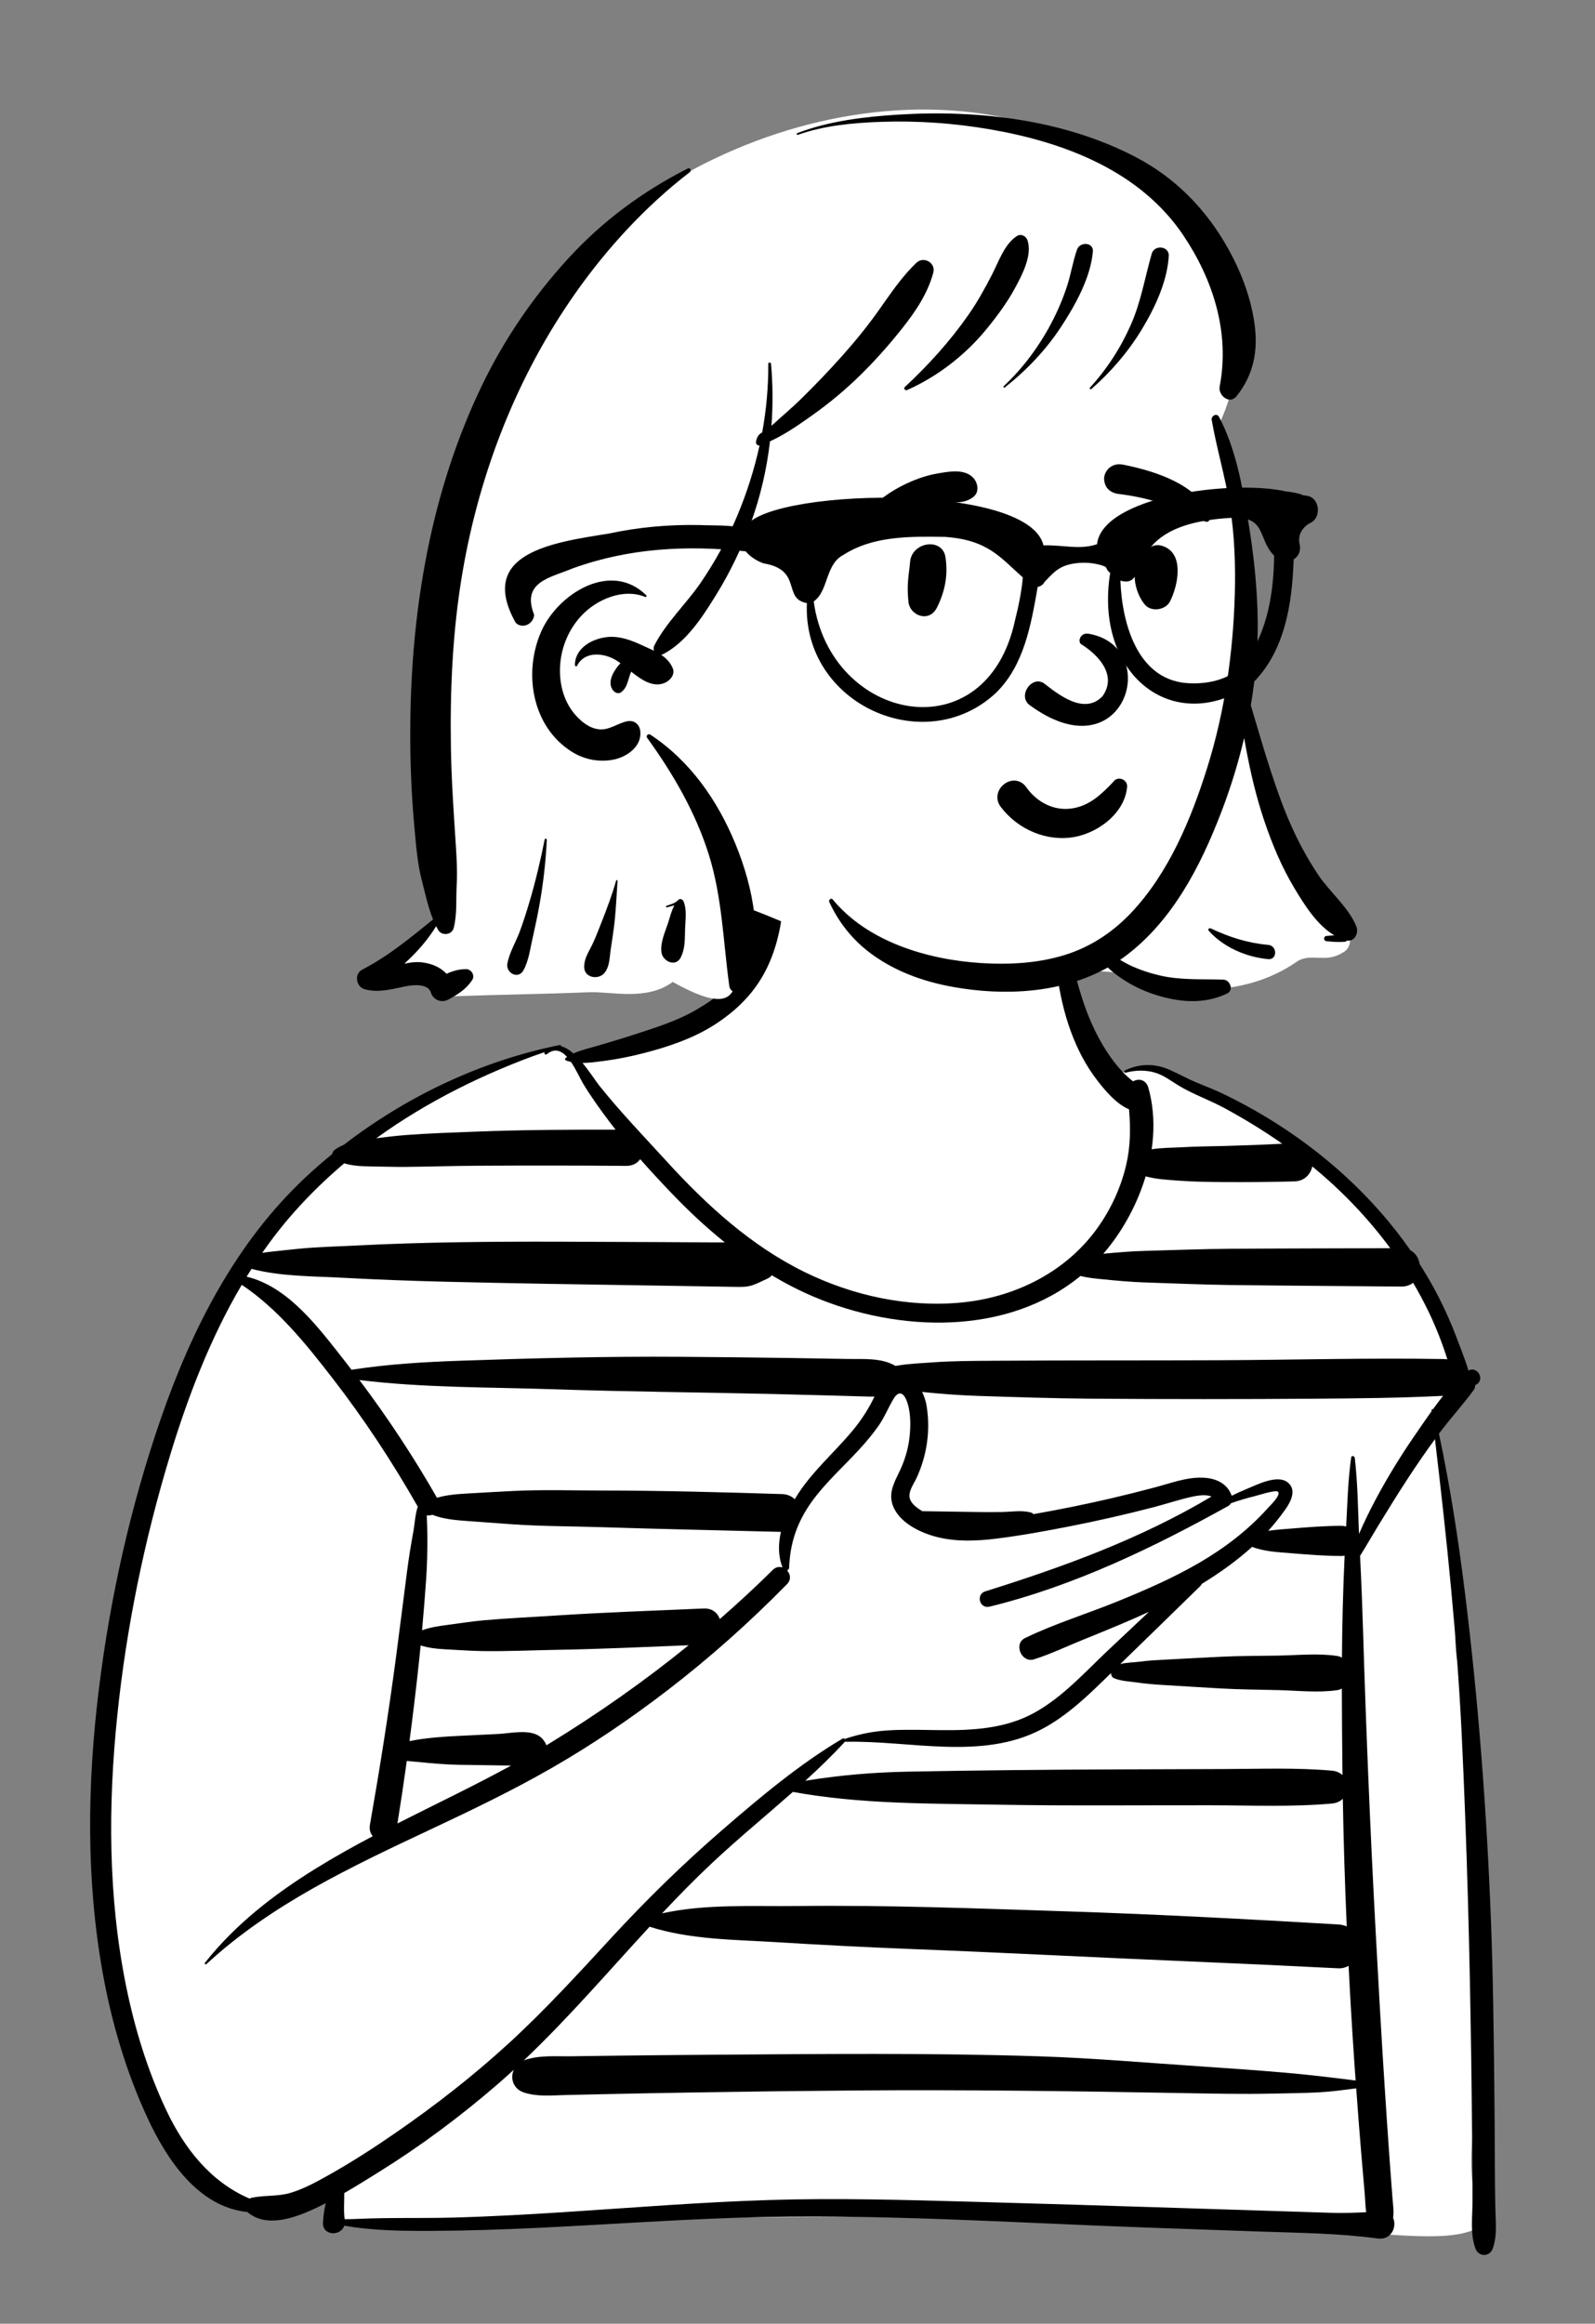 <svg width="173" height="252" viewBox="0 0 173 252" fill="none" xmlns="http://www.w3.org/2000/svg">
<rect x="0" y="0" width="173" height="252" fill="#808080" stroke="none"/>
<path fill-rule="evenodd" clip-rule="evenodd" d="M158.445 181.788C157.032 177.446 158.715 172.431 157.615 167.75C157.238 165.898 156.522 159.02 155.803 154.997C155.4 152.747 157.807 152.049 158.177 151.151C160.78 143.083 141.79 124.105 140.631 123.405C138.894 122.401 137.357 121.537 135.659 120.511C130.708 118.771 124.771 113.931 120.282 117.039C112.505 105.458 115.582 91.189 111.362 89.493C107.141 87.797 94.679 84.369 87.555 88.746C83.284 91.907 83.599 97.349 81.65 101.836C80.506 103.949 79.945 107.009 78.613 108.387C74.089 113.068 68.448 113.875 62.141 114.669C61.661 114.73 61.155 113.423 60.688 113.584C50.05 117.263 37.671 118.336 25.623 138.933C23.921 141.879 19.331 146.605 20.866 150.009C10.753 173.534 0.802 226.485 28.551 239.69C29.438 240.258 35.455 237.214 36.436 237.242C38.07 237.289 34.939 241.259 36.436 240.552C47.428 241.386 107.911 239.234 131.095 241.386C147.038 241.267 157.136 244.063 160.817 241.267C159.346 237.709 159.414 233.898 159.879 230.137C163.267 227.615 159.079 209.839 159.433 204.635C162.605 200.831 160.079 186.566 158.445 181.788Z" fill="white"/>
<path fill-rule="evenodd" clip-rule="evenodd" d="M153.39 155.752C151.869 157.965 150.472 160.243 149.208 162.613C148.557 163.835 147.949 165.082 147.402 166.353C147.289 163.603 147.264 160.821 146.943 158.098C146.92 157.901 146.592 157.806 146.557 158.045C146.202 160.514 146.144 163.048 146.01 165.543C145.855 165.496 145.685 165.469 145.497 165.469C143.671 165.469 141.873 165.618 140.055 165.766C139.24 165.832 138.387 165.882 137.556 166.012C138.225 165.273 138.848 164.492 139.423 163.677C140.01 162.847 140.68 161.548 139.658 160.75C138.529 159.869 136.314 161.021 135.222 161.47C134.669 161.697 134.127 161.944 133.593 162.207C132.919 160.317 130.852 160.067 129.081 160.327C127.818 160.514 126.592 160.946 125.361 161.275C123.798 161.693 122.229 162.086 120.654 162.455C117.818 163.119 114.962 163.699 112.093 164.202C112.017 164.114 111.912 164.045 111.771 164.01C110.789 163.764 109.705 163.952 108.697 163.971C107.661 163.99 106.625 163.988 105.589 163.967C103.738 163.929 101.889 163.914 100.038 163.882C99.512 163.563 98.845 163.105 98.682 162.505C98.478 161.755 99.115 160.925 99.41 160.287C100.545 157.838 100.942 155.098 100.497 152.43C100.418 151.955 100.254 151.435 100.018 150.948C102.045 151.165 104.047 151.312 106.085 151.379C110.156 151.511 114.226 151.65 118.298 151.68C126.441 151.741 134.583 151.741 142.726 151.682C147.33 151.648 151.923 151.606 156.521 151.371C156.147 151.846 155.782 152.331 155.426 152.824C155.353 152.802 155.257 152.842 155.268 152.933C155.272 152.965 155.275 152.997 155.279 153.028C154.63 153.935 154.005 154.857 153.39 155.752ZM144.336 239.968C142.444 239.908 140.552 239.848 138.66 239.787C134.946 239.669 131.231 239.551 127.518 239.433C120.16 239.198 112.802 238.972 105.443 238.769C98.102 238.567 90.757 238.353 83.414 238.582C76.054 238.811 68.713 239.405 61.367 239.883C57.283 240.147 53.196 240.377 49.104 240.487C45.208 240.591 41.276 240.433 37.386 240.711C37.255 239.749 37.351 238.789 37.337 237.831C38.613 237.094 39.866 236.31 41.104 235.539C45.617 232.731 49.883 229.554 53.908 226.081C54.526 225.547 55.133 225.002 55.733 224.451C55.315 225.364 55.65 226.542 56.847 226.928C58.308 227.4 59.803 227.232 61.32 227.197C62.861 227.16 64.401 227.126 65.942 227.093C68.952 227.03 71.963 226.972 74.974 226.922C80.856 226.823 86.739 226.75 92.621 226.703C104.456 226.607 116.283 226.768 128.117 226.982C131.444 227.042 134.768 227.117 138.096 227.041C139.761 227.004 141.432 226.992 143.095 226.902C144.427 226.83 145.768 226.641 147.1 226.472C147.268 228.793 147.443 231.113 147.639 233.432C147.768 234.963 147.901 236.494 148.033 238.025C148.087 238.656 148.091 239.301 148.18 239.901C146.901 239.971 145.63 240.009 144.336 239.968ZM145.637 174.433C145.591 176.21 145.566 177.987 145.553 179.765C145.4 179.677 145.227 179.613 145.032 179.583C142.962 179.267 140.748 179.507 138.654 179.542C136.631 179.576 134.6 179.565 132.578 179.66C130.552 179.756 128.527 179.87 126.502 179.975C125.551 180.025 124.611 180.067 123.669 180.196C123.023 180.284 122.196 180.278 121.506 180.462C124.401 177.657 127.281 174.835 130.169 172.022C130.255 171.937 130.318 171.848 130.362 171.757C132.287 170.583 134.135 169.263 135.809 167.75C137.136 168.262 138.647 168.326 140.055 168.441C141.874 168.588 143.671 168.738 145.497 168.738C145.62 168.738 145.736 168.726 145.844 168.704C145.755 170.613 145.687 172.522 145.637 174.433ZM70.458 208.944C74.879 210.356 79.668 210.34 84.267 210.623C89.169 210.925 94.064 211.175 98.972 211.367C108.775 211.748 118.571 212.265 128.372 212.677C133.971 212.912 139.568 213.172 145.164 213.454C145.561 213.474 145.939 213.372 146.273 213.185C146.461 216.872 146.681 220.557 146.938 224.24C146.97 224.7 147.005 225.16 147.038 225.621C144.404 225.291 141.79 224.974 139.137 224.75C136.157 224.498 133.179 224.286 130.195 224.088C124.38 223.703 118.556 223.186 112.731 222.998C100.856 222.614 88.955 222.745 77.075 222.829C73.714 222.853 70.353 222.885 66.992 222.926C65.311 222.947 63.631 222.969 61.951 222.993C60.262 223.018 58.447 222.842 56.848 223.432C56.833 223.438 56.82 223.446 56.805 223.451C61.629 218.879 65.951 213.825 70.458 208.944ZM85.998 194.325C93.385 195.67 100.888 195.578 108.376 195.711C116.038 195.848 123.711 195.757 131.374 195.773C135.727 195.782 140.118 195.973 144.455 195.586C144.968 195.54 145.365 195.346 145.648 195.07C145.727 199.685 145.872 204.298 146.072 208.91C145.79 208.79 145.483 208.717 145.164 208.698C135.372 208.122 125.579 207.599 115.774 207.28C105.978 206.96 96.169 206.582 86.368 206.7C81.584 206.758 76.526 206.452 71.809 207.495C73.601 205.589 75.433 203.719 77.348 201.928C80.141 199.317 83.121 196.871 85.998 194.325ZM91.641 188.892C91.651 188.881 91.656 188.868 91.664 188.857C91.69 188.876 91.723 188.89 91.766 188.889C98.681 188.733 106.439 190.916 112.906 187.566C115.794 186.071 118.185 183.708 120.506 181.436C120.507 181.453 120.509 181.47 120.51 181.487C120.525 181.671 120.603 181.893 120.79 181.975C121.553 182.31 122.446 182.332 123.266 182.451C124.208 182.588 125.133 182.668 126.083 182.725C128.178 182.851 130.273 182.984 132.369 183.103C134.46 183.221 136.561 183.231 138.654 183.283C140.754 183.335 142.954 183.59 145.032 183.29C145.223 183.263 145.392 183.203 145.543 183.119C145.546 185.809 145.571 188.498 145.596 191.186C145.6 191.624 145.608 192.062 145.613 192.5C145.333 192.243 144.947 192.063 144.455 192.019C140.602 191.68 136.718 191.831 132.851 191.844C129.053 191.856 125.255 191.869 121.458 191.882C113.789 191.907 106.127 191.982 98.46 192.128C94.731 192.199 91.019 192.513 87.345 193.117C88.833 191.761 90.279 190.365 91.641 188.892ZM31.556 237.791C30.14 238.224 28.735 238.036 27.317 238.333C27.229 238.351 27.149 238.385 27.075 238.43C22.827 236.614 19.996 232.971 18.058 228.888C16.016 224.585 14.608 219.985 13.665 215.322C11.72 205.708 11.717 195.74 12.723 186.014C13.712 176.459 15.67 166.955 18.464 157.766C20.383 151.456 22.828 145.082 26.223 139.329C30.143 141.956 33.183 145.739 36.047 149.437C39.469 153.856 42.553 158.533 45.314 163.392C45.029 164.224 44.984 165.268 44.847 166.012C44.583 167.447 44.345 168.899 44.158 170.346C43.757 173.439 43.373 176.533 42.964 179.625C42.155 185.738 41.188 191.834 40.121 197.907C40.034 198.399 40.173 198.815 40.427 199.128C38.309 200.244 36.22 201.41 34.184 202.674C29.708 205.452 25.524 208.689 22.24 212.841C22.155 212.948 22.288 213.093 22.394 212.995C29.437 206.484 38.188 202.397 46.779 198.357C51.169 196.293 55.538 194.195 59.75 191.782C64.155 189.258 68.356 186.406 72.382 183.315C76.98 179.786 81.308 175.928 85.365 171.788C85.843 171.3 85.727 170.69 85.367 170.304C85.489 170.266 85.587 170.16 85.593 169.984C85.69 167.281 86.502 164.978 88.091 162.79C89.564 160.76 91.443 159.087 93.137 157.25C93.89 156.434 94.61 155.584 95.252 154.677C95.914 153.743 96.317 152.713 96.892 151.737C97.565 150.597 98.137 151.18 98.448 152.211C98.802 153.381 98.78 154.75 98.638 155.953C98.488 157.225 98.1 158.465 97.543 159.615C97.019 160.696 96.415 161.794 96.767 163.033C97.347 165.067 99.831 166.246 101.714 166.704C103.809 167.214 106.002 167.115 108.124 166.85C110.782 166.519 113.427 166.033 116.054 165.517C119.096 164.92 122.121 164.23 125.122 163.451C126.532 163.085 127.933 162.603 129.357 162.3C129.865 162.192 130.805 162.029 131.402 162.294C123.73 166.869 115.365 169.918 106.87 172.574C105.815 172.903 106.248 174.498 107.328 174.234C116.454 172.001 125.041 167.858 133.212 163.321C133.337 163.251 133.443 163.143 133.521 163.016C134.343 162.727 135.179 162.475 136.031 162.268C136.412 162.176 138.372 161.529 138.617 161.777C138.964 162.129 137.763 163.272 137.463 163.604C135.327 165.971 132.787 167.902 130.038 169.499C127.249 171.118 124.281 172.41 121.3 173.628C117.96 174.993 114.43 176.066 111.184 177.635C109.894 178.258 110.799 180.375 112.158 179.946C113.909 179.392 115.61 178.579 117.311 177.888C118.757 177.301 120.203 176.714 121.64 176.108C122.642 175.684 123.637 175.247 124.623 174.79C123.146 176.18 121.67 177.57 120.194 178.96C117.637 181.368 115.209 184.111 112.083 185.799C108.996 187.468 105.474 187.662 102.037 187.626C100.312 187.608 98.594 187.553 96.868 187.623C95.052 187.696 93.44 187.975 91.719 188.547C91.688 188.557 91.664 188.576 91.645 188.598C91.585 188.524 91.483 188.488 91.377 188.55C86.701 191.316 82.439 194.904 78.34 198.45C74.115 202.104 70.139 205.991 66.352 210.096C62.726 214.026 59.129 217.97 55.184 221.585C51.332 225.115 47.216 228.321 42.917 231.287C40.575 232.904 38.175 234.46 35.692 235.852C34.365 236.595 33.017 237.344 31.556 237.791ZM31.949 131.398C33.624 129.516 35.426 127.772 37.333 126.159C38.175 126.408 39.058 126.478 39.948 126.487C41.306 126.5 42.668 126.557 44.026 126.543C46.641 126.516 49.255 126.433 51.871 126.419C57.22 126.39 62.57 126.389 67.919 126.435C68.62 126.441 69.125 126.142 69.437 125.706C70.52 126.934 71.636 128.134 72.761 129.314C74.589 131.233 76.538 133.063 78.613 134.73C78.209 134.733 77.805 134.737 77.404 134.734C75.554 134.722 73.703 134.71 71.853 134.7C68.141 134.679 64.428 134.664 60.716 134.654C53.335 134.635 45.931 134.696 38.56 135.074C36.514 135.179 34.452 135.222 32.413 135.421C31.307 135.53 30.203 135.656 29.098 135.773C28.872 135.798 28.655 135.828 28.442 135.862C29.524 134.307 30.69 132.813 31.949 131.398ZM61.51 114.626C61.461 114.66 61.407 114.69 61.359 114.726C61.25 114.807 61.267 114.955 61.395 115.004C61.566 115.071 61.745 115.121 61.929 115.161C62.488 115.973 62.925 116.976 63.231 117.485C64.108 118.946 65.116 120.338 66.142 121.697C66.348 121.97 66.558 122.24 66.769 122.509C61.801 122.497 56.836 122.523 51.871 122.71C49.257 122.81 46.634 122.893 44.026 123.089C42.953 123.17 41.881 123.305 40.812 123.439C46.377 119.415 52.635 116.342 59.118 114.061C59.109 114.071 59.1 114.078 59.091 114.088C58.948 114.247 59.161 114.452 59.322 114.319C60.166 113.622 60.898 113.949 61.51 114.626ZM86.612 161.925C86.471 162.139 86.332 162.36 86.197 162.587C85.871 162.262 85.416 162.044 84.83 162.026C78.322 161.823 71.817 161.646 65.305 161.641C62.094 161.639 58.853 161.531 55.646 161.69C54.036 161.77 52.426 161.865 50.816 161.956C49.691 162.02 48.495 162.099 47.396 162.425C44.863 157.993 42.052 153.732 38.981 149.658C45.948 150.513 53.034 150.422 60.04 150.659C67.978 150.928 75.921 150.986 83.861 151.174C86.039 151.226 88.218 151.283 90.395 151.343C91.519 151.375 92.643 151.407 93.768 151.441C94.119 151.452 94.483 151.462 94.847 151.452C94.819 151.509 94.791 151.566 94.764 151.622C94.151 152.889 93.38 154.054 92.482 155.136C90.573 157.436 88.266 159.417 86.612 161.925ZM78.075 175.577C77.833 174.907 77.246 174.391 76.31 174.434C70.978 174.676 65.636 174.844 60.309 175.195C57.715 175.367 55.11 175.482 52.519 175.709C51.183 175.826 49.849 176.044 48.519 176.217C47.607 176.336 46.652 176.474 45.777 176.798C45.947 174.925 46.097 173.05 46.227 171.172C46.331 169.663 46.362 168.141 46.354 166.629C46.35 165.863 46.324 165.093 46.287 164.328C46.366 164.344 46.445 164.351 46.522 164.342C46.658 164.325 46.786 164.309 46.904 164.277C48.13 164.757 49.518 164.863 50.816 164.956C52.356 165.066 53.896 165.182 55.436 165.292C58.713 165.526 62.021 165.511 65.305 165.618C71.77 165.829 78.237 165.952 84.703 166.125C84.403 167.412 84.392 168.735 84.872 169.982C84.538 169.871 84.153 169.922 83.824 170.247C81.962 172.088 80.043 173.863 78.075 175.577ZM59.264 189.27C59.133 188.906 58.885 188.571 58.59 188.344C57.46 187.473 55.396 187.974 54.038 188.041C52.432 188.12 50.825 188.198 49.218 188.277C48.73 188.301 46.242 188.428 44.414 188.817C44.792 185.964 45.134 183.106 45.441 180.242C45.505 179.641 45.565 179.04 45.623 178.439C46.484 178.716 47.42 178.817 48.309 178.86C49.64 178.923 50.977 179.03 52.309 179.051C54.971 179.093 57.647 178.962 60.309 178.917C65.103 178.838 69.898 178.609 74.69 178.42C69.879 182.327 64.795 185.891 59.492 189.134C59.417 189.18 59.34 189.224 59.264 189.27ZM44.123 190.963C44.528 191.017 44.929 191.035 45.236 191.066C46.779 191.221 48.297 191.363 49.847 191.385C51.384 191.408 52.921 191.43 54.458 191.453C54.785 191.457 55.111 191.462 55.438 191.467C51.391 193.678 47.22 195.659 43.108 197.745C43.47 195.488 43.808 193.227 44.123 190.963ZM88.221 140.606C97.444 144.527 109.274 144.882 117.2 138.369C117.988 138.585 118.859 138.657 119.554 138.726C121.117 138.883 122.665 139.028 124.235 139.077C127.296 139.173 130.358 139.316 133.42 139.354C139.613 139.43 145.807 139.466 152.001 139.521C152.528 139.526 152.949 139.365 153.269 139.107C153.896 140.171 154.48 141.261 155.013 142.38C155.789 144.011 156.448 145.696 156.988 147.419C156.873 147.399 156.752 147.385 156.623 147.383C148.484 147.242 140.338 147.477 132.197 147.511C124.054 147.545 115.912 147.51 107.77 147.568C105.516 147.584 103.28 147.584 101.032 147.752C99.862 147.839 98.678 147.877 97.52 148.066C97.39 148.087 97.259 148.105 97.126 148.124C95.573 147.216 93.646 147.406 91.871 147.372C89.833 147.334 87.796 147.299 85.758 147.269C81.754 147.21 77.748 147.166 73.743 147.139C65.794 147.084 57.865 147.288 49.921 147.565C45.968 147.702 42.031 147.936 38.13 148.545C37.868 148.205 37.608 147.865 37.343 147.528C34.578 144.023 31.301 139.536 26.752 138.45C26.927 138.165 27.104 137.883 27.284 137.602C30.435 138.433 33.912 138.391 37.132 138.565C40.844 138.766 44.548 138.904 48.264 138.996C55.651 139.177 63.037 139.291 70.425 139.403C72.476 139.435 74.526 139.467 76.577 139.502C77.683 139.52 78.789 139.541 79.895 139.558C80.513 139.568 81.066 139.566 81.654 139.361C82.2 139.171 82.731 138.886 83.258 138.65C83.442 138.567 83.592 138.445 83.714 138.301C85.162 139.167 86.663 139.943 88.221 140.606ZM124.261 127.568C125.421 127.89 126.618 127.944 127.845 128.036C129.455 128.158 131.061 128.179 132.675 128.189C135.248 128.206 137.822 128.188 140.395 128.117C141.5 128.086 142.146 127.346 142.337 126.499C142.364 126.521 142.391 126.542 142.418 126.564C145.549 129.144 148.386 132.096 150.79 135.363C145 135.382 139.21 135.385 133.42 135.424C130.359 135.445 127.295 135.571 124.235 135.65C122.734 135.688 121.255 135.813 119.76 135.955C119.73 135.958 119.699 135.96 119.669 135.963C119.827 135.78 119.984 135.595 120.138 135.404C121.925 133.189 123.395 130.459 124.261 127.568ZM161.906 243.851C162.417 242.445 162.219 240.937 162.19 239.458C162.16 237.941 162.144 236.425 162.139 234.908C162.129 231.942 162.109 228.976 162.076 226.01C162.01 220.011 161.94 214.006 161.704 208.01C161.238 196.156 160.339 184.332 158.873 172.557C158.16 166.833 157.275 161.122 156.074 155.479C156.091 155.456 156.108 155.433 156.125 155.41C157.32 153.812 158.68 152.335 159.855 150.726C159.959 150.583 160.002 150.4 160.001 150.215C160.044 150.194 160.087 150.172 160.131 150.147C161.105 149.592 160.225 148.079 159.251 148.641C159.364 148.577 157.746 144.423 157.574 144.004C156.959 142.502 156.266 141.033 155.485 139.61C155.014 138.751 154.51 137.91 153.982 137.085C153.889 136.469 153.557 135.897 152.985 135.592C151.982 134.154 150.898 132.772 149.743 131.456C145.015 126.066 139.109 121.716 132.656 118.617C131.724 118.169 130.764 117.796 129.808 117.405C128.789 116.988 127.845 116.444 126.841 116.007C125.208 115.295 123.596 115.336 121.992 116.089C121.855 116.154 121.953 116.365 122.093 116.328C123.126 116.059 124.183 116.014 125.219 116.306C126.233 116.593 127.004 117.226 127.89 117.755C129.468 118.696 131.233 119.31 132.85 120.189C134.989 121.352 137.08 122.628 139.079 124.03C137.008 124.14 134.934 124.219 132.86 124.274C131.32 124.315 129.78 124.322 128.242 124.411C127.147 124.475 126.009 124.457 124.914 124.634C125.178 122.82 125.179 120.989 124.849 119.221C124.849 119.221 124.849 119.22 124.849 119.219C124.769 118.794 124.672 118.371 124.554 117.953C124.301 117.064 123.491 116.93 122.902 117.267C122.844 117.224 122.785 117.182 122.729 117.136C122.024 116.564 121.39 115.879 120.839 115.159C119.693 113.664 118.767 111.933 118.066 110.188C117.355 108.421 116.852 106.573 116.359 104.736C116.112 103.815 115.845 102.899 115.593 101.979C115.374 101.179 115.215 100.295 114.813 99.566C114.737 99.43 114.51 99.455 114.474 99.611C114.261 100.524 114.374 101.565 114.413 102.496C114.456 103.529 114.515 104.553 114.653 105.578C114.938 107.706 115.398 109.798 116.134 111.819C116.841 113.756 117.773 115.564 119.039 117.197C119.88 118.281 121.074 119.717 122.458 120.302C122.639 122.337 122.618 124.375 122.137 126.391C121.509 129.029 120.305 131.536 118.65 133.685C115.182 138.189 109.815 140.735 104.217 141.259C98.425 141.802 92.498 140.506 87.293 137.958C81.504 135.123 76.702 130.75 72.388 126.029C69.902 123.308 67.323 120.631 65.019 117.752C64.611 117.242 63.957 116.206 63.182 115.273C63.971 115.266 64.78 115.148 65.479 115.058C66.924 114.873 68.336 114.586 69.748 114.226C72.389 113.555 75.173 112.62 77.48 111.142C82.362 108.013 84.267 104.044 84.918 98.577C85.124 96.849 82.136 96.429 81.858 98.163C81.431 100.828 80.784 102.125 79.934 104.685C79.116 107.145 77.931 108.062 75.667 109.418C73.541 110.692 71.126 111.432 68.784 112.196C67.487 112.62 66.174 113.006 64.865 113.395C64.032 113.643 63.043 113.86 62.198 114.242C61.757 113.855 61.297 113.563 60.834 113.453C60.868 113.396 60.824 113.307 60.739 113.324C60.602 113.351 60.467 113.381 60.331 113.409C60.194 113.419 60.058 113.446 59.922 113.495C51.766 115.262 43.933 119.024 37.291 124.15C36.957 124.29 36.633 124.461 36.325 124.678C36.166 124.789 36.061 124.966 36.031 125.149C35.032 125.965 34.063 126.811 33.127 127.687C25.588 134.741 20.811 144.125 17.467 153.777C14.172 163.286 11.942 173.257 10.716 183.241C9.466 193.417 9.322 203.805 11.135 213.924C12.109 219.357 13.685 224.697 16.011 229.708C18.1 234.209 21.5 239.337 26.841 239.885C26.858 239.902 26.874 239.92 26.894 239.936C28.989 241.662 32.109 240.47 34.3 239.439C34.647 239.275 34.992 239.103 35.335 238.927C35.154 239.625 35.072 240.356 35.034 241.041C34.955 242.463 36.961 242.544 37.34 241.363C40.59 241.935 43.947 241.943 47.234 241.925C50.908 241.905 54.58 241.777 58.249 241.605C65.529 241.261 72.8 240.736 80.085 240.497C94.835 240.014 109.626 241.047 124.364 241.567C128.499 241.713 132.633 241.858 136.768 242.004C140.992 242.153 145.212 242.182 149.402 242.753C150.943 242.964 151.533 241.453 151.099 240.512C151.207 239.88 151.099 239.187 151.04 238.442C150.929 237.051 150.824 235.659 150.726 234.267C150.535 231.552 150.35 228.836 150.175 226.121C149.819 220.617 149.514 215.11 149.216 209.603C148.625 198.654 148.172 187.697 147.839 176.737C147.758 174.066 147.652 171.393 147.518 168.724C147.677 168.471 147.836 168.217 147.99 167.961C148.502 167.107 149.005 166.247 149.523 165.396C150.564 163.691 151.611 161.997 152.705 160.325C153.649 158.882 154.624 157.46 155.642 156.068C156.906 166.749 158.03 177.439 158.546 188.188C159.114 200.027 159.416 211.883 159.58 223.734C159.625 227.045 159.656 230.356 159.692 233.667C159.71 235.391 159.728 237.114 159.714 238.838C159.7 240.487 159.451 242.291 160.036 243.851C160.377 244.761 161.57 244.777 161.906 243.851Z" fill="black"/>
<path fill-rule="evenodd" clip-rule="evenodd" d="M138.778 89.834C137.941 88.595 135.924 79.604 134.636 78.221C134.734 72.91 136.201 54.521 132.009 46.255C132.891 45.363 135.234 37.679 134.636 34.775C136.611 28.691 123.924 19.03 119.096 16.419C96.654 4.381 64.136 17.669 53.93 39.97C47.797 53.4 47.684 68.437 46.991 82.888C46.909 85.981 46.625 89.098 46.628 92.188C47.071 94.903 49.223 97.667 47.592 99.925C45.79 101.172 42.148 104.209 43.77 105.932C44.72 106.723 46.238 106.264 47.269 107.025C47.794 107.319 48.121 107.963 48.735 108.061C54.344 107.848 58.301 107.829 63.927 107.602C66.39 107.521 70.14 108.563 72.966 106.489C82.841 111.983 78.71 104.012 80.707 98.337C86.787 100.393 98.899 106.952 105.38 107.164C110.647 107.815 115.572 104.746 120.75 105.445C127.182 107.836 134.721 108.367 140.613 104.322C142.083 103.263 143.719 104.49 145.572 103.346C149.174 101.623 140.596 91.746 138.778 89.834Z" fill="white"/>
<path fill-rule="evenodd" clip-rule="evenodd" d="M131.428 45.549C131.348 45.091 131.98 44.748 132.224 45.213C134 48.591 134.711 52.503 135.34 56.233C135.975 60.003 136.395 63.789 136.419 67.616C136.436 70.56 136.169 73.538 135.667 76.484L135.728 76.694C135.841 77.079 135.955 77.464 136.07 77.848L136.243 78.425C136.578 79.532 136.895 80.644 137.239 81.748C137.958 84.053 138.715 86.364 139.641 88.595C140.545 90.771 141.645 92.87 142.952 94.832C144.212 96.723 146.211 98.322 147.099 100.422C147.408 101.154 146.951 102.122 146.096 102.005C146.041 102.072 145.956 102.121 145.841 102.131C145.178 102.189 144.556 102.134 143.894 102.071C143.524 102.037 143.525 101.531 143.894 101.497C144.175 101.47 144.449 101.447 144.723 101.431C142.83 100.309 141.479 98.118 140.399 96.324C139.012 94.02 137.964 91.502 137.109 88.956C136.232 86.341 135.611 83.672 135.111 80.962C135.054 80.65 135 80.338 134.947 80.025C134.316 82.708 133.504 85.342 132.541 87.873L132.406 88.225C130.187 93.981 127.181 99.792 122.181 103.597C121.954 103.769 121.723 103.933 121.489 104.093L121.773 104.256C122.057 104.418 122.335 104.573 122.608 104.7C123.618 105.172 124.715 105.531 125.8 105.786C128.041 106.312 130.394 106.161 132.68 106.235C133.429 106.259 133.856 107.383 133.09 107.749C130.565 108.952 127.838 108.696 125.231 107.85C123.942 107.431 122.732 106.844 121.612 106.079C121.149 105.762 120.612 105.372 120.158 104.92C115.158 107.719 108.943 108.032 103.378 107.031C100.486 106.511 97.684 105.561 95.218 103.936C92.846 102.373 91.156 100.394 89.949 97.831C89.842 97.604 90.139 97.321 90.322 97.543C94.113 102.149 100.638 104.071 106.377 104.437C109.44 104.632 112.573 104.47 115.517 103.553C118.31 102.683 120.707 101.089 122.708 98.968C126.764 94.67 129.195 88.823 130.94 83.258C132.839 77.205 133.743 70.835 133.93 64.5C134.024 61.29 133.905 58.053 133.401 54.879C132.902 51.731 131.974 48.684 131.428 45.549ZM74.586 18.279C74.854 18.142 75.043 18.497 74.816 18.672C70.088 22.299 65.854 26.898 62.428 31.766C56.108 40.743 52.055 51.132 50.189 61.927C49.087 68.302 48.799 74.773 48.909 81.234C48.953 83.8 49.099 86.358 49.262 88.917L49.446 91.754C49.532 93.075 49.603 94.386 49.548 95.714L49.533 96.021C49.445 97.566 49.597 99.124 49.21 100.631C49.011 101.405 47.921 101.526 47.526 100.851C47.449 100.719 47.377 100.583 47.307 100.445C46.382 101.954 45.184 103.303 43.855 104.509C44.49 104.373 45.131 104.287 45.79 104.366C46.834 104.491 47.77 104.894 48.433 105.601C49.09 105.305 49.767 105.1 50.544 105.096C51.117 105.093 51.547 105.771 51.22 106.274C50.568 107.278 49.658 107.841 48.624 108.398C47.892 108.792 47.017 108.455 46.747 107.675L46.731 107.628C46.427 106.641 44.808 106.8 44.044 106.953L43.819 106.999C42.397 107.295 41.008 107.674 39.56 107.283C38.625 107.031 38.381 105.624 39.282 105.157C42.128 103.681 44.517 101.7 46.972 99.71C46.43 98.38 46.122 96.895 45.767 95.543C45.267 93.64 45.121 91.592 44.941 89.638C44.598 85.921 44.467 82.164 44.504 78.433C44.628 65.831 46.783 53.189 52.286 41.777C54.697 36.778 57.864 32.152 61.608 28.058C65.33 23.987 69.677 20.773 74.586 18.279ZM70.18 79.996C70.034 79.793 70.319 79.526 70.519 79.657C74.846 82.5 77.848 86.818 79.786 91.561C81.704 96.256 82.881 102.008 80.99 106.904C80.689 107.684 79.247 107.974 79.099 106.904C78.44 102.129 78.338 97.346 76.888 92.703C75.45 88.101 72.99 83.886 70.18 79.996ZM66.825 95.5C66.849 95.416 66.986 95.43 66.98 95.521C66.872 97.205 66.799 98.91 66.587 100.584C66.484 101.398 66.348 102.207 66.232 103.019C66.113 103.852 66.131 104.692 65.647 105.404C65.006 106.346 63.302 106.081 63.359 104.784C63.399 103.889 63.81 103.314 64.195 102.529C64.442 102.025 64.657 101.504 64.865 100.981L65.173 100.197C65.786 98.641 66.373 97.112 66.825 95.5ZM59.077 91.039C59.103 90.906 59.316 90.938 59.31 91.07C59.194 93.454 58.926 95.811 58.505 98.159C58.313 99.23 58.089 100.295 57.853 101.356L57.751 101.811C57.497 102.929 57.334 104.243 56.767 105.242C56.2 106.24 54.855 105.516 55.029 104.509C55.233 103.335 55.954 102.153 56.373 101.025C56.759 99.983 57.097 98.923 57.413 97.858C58.078 95.617 58.623 93.333 59.077 91.039ZM73.506 97.656L73.556 97.605C73.753 97.39 74.047 97.533 74.141 97.759C74.526 98.685 74.333 99.777 74.305 100.76L74.3 100.974C74.28 101.97 74.294 102.903 73.843 103.822C73.295 104.938 71.851 104.245 71.739 103.252C71.617 102.168 72.129 101.107 72.46 100.093C72.67 99.448 72.823 98.777 73.143 98.191C72.87 98.238 72.597 98.333 72.347 98.401C72.235 98.431 72.193 98.267 72.299 98.229C72.713 98.082 73.179 97.973 73.506 97.656ZM131.11 100.942C130.978 100.794 131.142 100.598 131.314 100.678C133.371 101.639 135.296 102.264 137.566 102.469C138.55 102.558 138.556 104.104 137.566 104.015C135.197 103.801 132.713 102.738 131.11 100.942ZM58.714 68.459C60.525 64.382 66.256 60.766 70.1 64.557C70.172 64.628 70.098 64.782 69.994 64.739C67.603 63.748 64.677 65.008 63.022 66.811C61.71 68.241 60.921 70.078 60.764 72.013C60.608 73.95 61.071 75.972 62.357 77.47C63.031 78.256 63.942 79 65.014 79.094C66.097 79.19 66.999 78.427 68.022 78.22C68.793 78.064 69.376 78.548 69.451 79.309C69.618 80.988 67.947 82.114 66.499 82.388C64.941 82.682 63.351 82.361 62.009 81.516C57.673 78.788 56.738 72.906 58.714 68.459ZM99.392 28.501C100.18 27.747 101.52 28.496 101.229 29.571C100.611 31.858 99.297 33.79 97.842 35.625C96.441 37.39 94.941 39.086 93.333 40.664C91.735 42.233 89.999 43.684 88.175 44.98L87.626 45.369C86.333 46.281 84.963 47.203 83.516 47.86C83.166 50.872 82.483 53.843 81.448 56.688C80.452 59.428 79.185 62.075 77.649 64.553L77.428 64.908C76.017 67.171 74.32 69.7 71.925 70.94C71.853 70.977 71.781 71 71.71 71.013C72.246 71.371 72.698 71.82 72.968 72.466C73.262 73.174 72.646 73.841 72.055 74.074C70.805 74.568 69.586 73.732 68.463 72.84C68.415 72.947 68.371 73.055 68.332 73.164C68.081 73.876 68.007 74.604 67.359 75.077C67.052 75.301 66.672 75.1 66.479 74.846C65.844 74.011 66.501 72.874 67.059 72.192C67.137 72.097 67.217 72.008 67.299 71.922C67.063 71.748 66.832 71.594 66.609 71.476C65.298 70.781 63.353 70.658 62.598 72.196C62.54 72.315 62.358 72.254 62.358 72.131C62.36 70.242 64.295 69.215 65.974 69.076C67.201 68.974 68.388 69.404 69.492 69.906L69.698 70C70.109 70.191 70.532 70.371 70.937 70.573C70.871 70.399 70.873 70.194 70.976 69.991C72.246 67.51 74.427 65.493 76 63.195C77.559 60.915 78.898 58.476 79.967 55.928C81.004 53.456 81.817 50.905 82.385 48.304C82.198 48.343 81.987 48.176 82 47.981C82.032 47.508 82.263 47.082 82.67 46.9C83.117 44.453 83.346 41.965 83.332 39.457C83.331 39.263 83.613 39.27 83.629 39.457C83.827 41.687 83.843 43.939 83.677 46.178C84.734 45.205 85.848 44.281 86.865 43.282C88.397 41.78 89.878 40.237 91.307 38.638C92.764 37.006 94.142 35.313 95.402 33.523L96.062 32.584C97.075 31.145 98.117 29.721 99.392 28.501ZM97.404 12.432C106.099 11.889 115.385 12.959 123.195 17.042C127.484 19.284 130.8 22.673 133.169 26.89C134.583 29.409 135.656 32.198 136.063 35.065C136.48 38.011 135.99 40.638 134.11 42.979C133.363 43.909 132.105 42.87 132.289 41.919C133.415 36.098 131.589 30.346 128.351 25.526C123.652 18.533 115.446 15.426 107.457 14.04C103.531 13.36 99.55 13.075 95.568 13.214C92.531 13.319 89.417 13.602 86.536 14.624C86.414 14.668 86.366 14.478 86.483 14.434C89.92 13.12 93.756 12.66 97.404 12.432ZM110.299 25.596C110.747 25.312 111.295 25.603 111.448 26.064C111.991 27.688 110.854 29.832 110.093 31.238C109.233 32.828 108.126 34.314 106.983 35.711C104.696 38.503 101.691 40.834 98.393 42.298C98.191 42.388 97.956 42.144 98.141 41.972C100.693 39.595 103.006 37.046 105.009 34.187C105.993 32.783 106.814 31.301 107.598 29.778C108.299 28.416 108.959 26.446 110.299 25.596ZM124.922 27.509C125.209 26.509 126.838 26.68 126.77 27.759C126.596 30.547 125.281 33.346 123.852 35.709C122.381 38.142 120.518 40.311 118.382 42.184C118.277 42.276 118.133 42.134 118.228 42.03C120.071 40.012 121.559 37.713 122.661 35.212C123.762 32.714 124.178 30.107 124.922 27.509ZM116.825 27.057C117.137 26.188 118.628 26.253 118.537 27.289C118.285 30.138 116.614 33.123 115.067 35.476C113.424 37.972 111.328 40.171 108.985 42.018C108.897 42.087 108.773 41.973 108.859 41.892C110.963 39.908 112.67 37.617 114.021 35.061C114.71 33.757 115.289 32.4 115.746 30.997C116.168 29.699 116.366 28.336 116.825 27.057Z" fill="black"/>
<path fill-rule="evenodd" clip-rule="evenodd" d="M112.152 90.274C110.732 89.695 109.465 88.728 108.538 87.493C108.216 87.063 108.133 86.61 108.2 86.195C108.276 85.729 108.552 85.306 108.928 85.023C109.305 84.739 109.777 84.598 110.233 84.67C110.63 84.732 111.024 84.949 111.337 85.4L111.402 85.49C111.953 86.235 112.67 86.847 113.488 87.241C114.276 87.621 115.158 87.798 116.07 87.695C117.807 87.499 119.005 86.559 120.278 85.282C120.436 85.121 120.593 84.955 120.752 84.786C120.852 84.633 120.991 84.534 121.146 84.483C121.317 84.425 121.511 84.429 121.689 84.491C121.86 84.55 122.013 84.664 122.116 84.815C122.213 84.958 122.268 85.135 122.251 85.339C122.134 86.662 121.443 87.842 120.461 88.769C119.37 89.799 117.924 90.511 116.563 90.761C115.064 91.036 113.536 90.839 112.152 90.274ZM117.271 69.866C118.866 70.837 121.297 73.099 119.581 75.504C117.561 77.624 114.652 75.193 113.219 74.093C111.89 73.241 110.396 75.433 111.63 76.428C121.987 84.099 126.19 70.12 118.078 68.726C117.185 68.572 116.853 69.566 117.271 69.866ZM98.711 60.943C98.887 58.754 102.219 58.257 102.551 60.423C102.847 62.363 102.498 64.146 101.624 65.892C100.79 67.561 98.692 66.783 98.533 65.263C98.32 63.226 98.601 62.304 98.711 60.943ZM124.077 59.974C124.541 59.365 125.212 58.95 126.016 59.185C128.526 59.919 127.786 63.485 126.905 65.221C126.425 66.163 124.877 66.402 124.177 65.572C123.036 64.219 122.49 61.516 123.94 60.183C123.979 60.114 124.023 60.044 124.077 59.974ZM101.589 51.365L101.986 51.296C103.213 51.084 104.738 50.88 105.606 51.867C106.067 52.39 106.225 53.362 105.606 53.863C104.518 54.745 103.314 54.403 102.01 54.478C100.935 54.539 99.902 54.718 98.867 55.014C96.595 55.663 94.744 56.849 92.804 58.151C92.55 58.321 92.29 57.996 92.411 57.758C93.531 55.563 95.701 53.761 97.875 52.662C99.036 52.075 100.305 51.589 101.589 51.365ZM121.788 50.383L122.091 50.445C125.395 51.135 129.687 52.515 131.251 55.762C131.311 56.221 131.248 56.319 131.197 56.383L131.18 56.405C131.138 56.46 131.104 56.535 130.905 56.598C130.85 56.585 130.794 56.571 130.738 56.556C130.021 56.368 129.453 56.109 128.904 55.84L128.308 55.547C127.617 55.208 126.92 54.881 126.182 54.64C124.605 54.126 122.984 53.763 121.337 53.57C120.98 53.528 120.636 53.407 120.365 53.201C120.108 53.005 119.911 52.733 119.822 52.373C119.705 51.906 119.739 51.552 119.989 51.131C120.177 50.815 120.447 50.595 120.756 50.469C121.072 50.341 121.431 50.311 121.788 50.383Z" fill="black"/>
<path fill-rule="evenodd" clip-rule="evenodd" d="M135.085 71.758C133.662 73.67 131.025 74.278 128.593 74.068C123.347 73.563 121.696 67.603 121.524 62.97C125.042 63.96 121.226 56.949 133.252 56.178C137.491 55.825 136.322 58.386 138.195 60.257C138.156 64.184 137.503 68.452 135.085 71.758ZM110.098 67.245C107.001 81.755 90.041 78.304 88.259 65.224C89.904 64.062 89.471 61.194 91.515 60.155C94.754 58.085 98.803 58.173 102.481 58.222C107.183 58.545 108.523 60.493 110.938 62.619C110.822 64.039 110.487 65.722 110.098 67.245ZM141.803 53.775C141.629 53.746 141.455 53.719 141.281 53.693C141.145 53.616 140.986 53.557 140.8 53.521C140.377 53.413 139.956 53.341 139.536 53.302C133.508 51.945 119.563 53.871 118.988 59.017C117.068 59.658 115.407 59.084 113.182 59.142C111.489 52.06 82.211 53.06 80.802 57.329C80.797 57.328 80.792 57.326 80.787 57.325C79.433 56.906 77.439 57.007 75.89 56.94C72.584 56.871 69.273 57.166 66.038 57.864C59.98 58.827 51.712 59.954 55.925 67.522C55.926 67.523 55.927 67.525 55.928 67.526L55.929 67.526C56.655 68.27 57.887 67.671 57.933 66.663C56.517 63.077 59.716 62.647 62.178 61.616C68.303 59.415 74.539 59.11 80.874 59.791C81.351 60.352 82.074 60.842 82.838 61.098C87.074 61.801 84.842 64.944 87.519 65.401C87.027 76.358 100.325 82.339 108.029 75.136C111.106 72.128 111.839 67.671 112.552 63.653C112.929 63.568 113.169 63.362 113.309 63.089C114.216 62.183 114.786 61.346 116.579 61.098C118.373 60.849 119.754 61.348 119.94 61.501C119.987 61.596 120.038 61.691 120.097 61.786C120.179 61.928 120.29 62.041 120.417 62.13C118.646 73.041 127.113 79.941 135.661 74.282C139.375 70.787 140.159 65.436 140.315 60.66C140.818 60.356 141.137 59.767 140.962 59.026C140.722 58.005 141.286 57.122 142.183 56.678C143.348 56.101 143.142 53.997 141.803 53.775Z" fill="black"/>
</svg>

